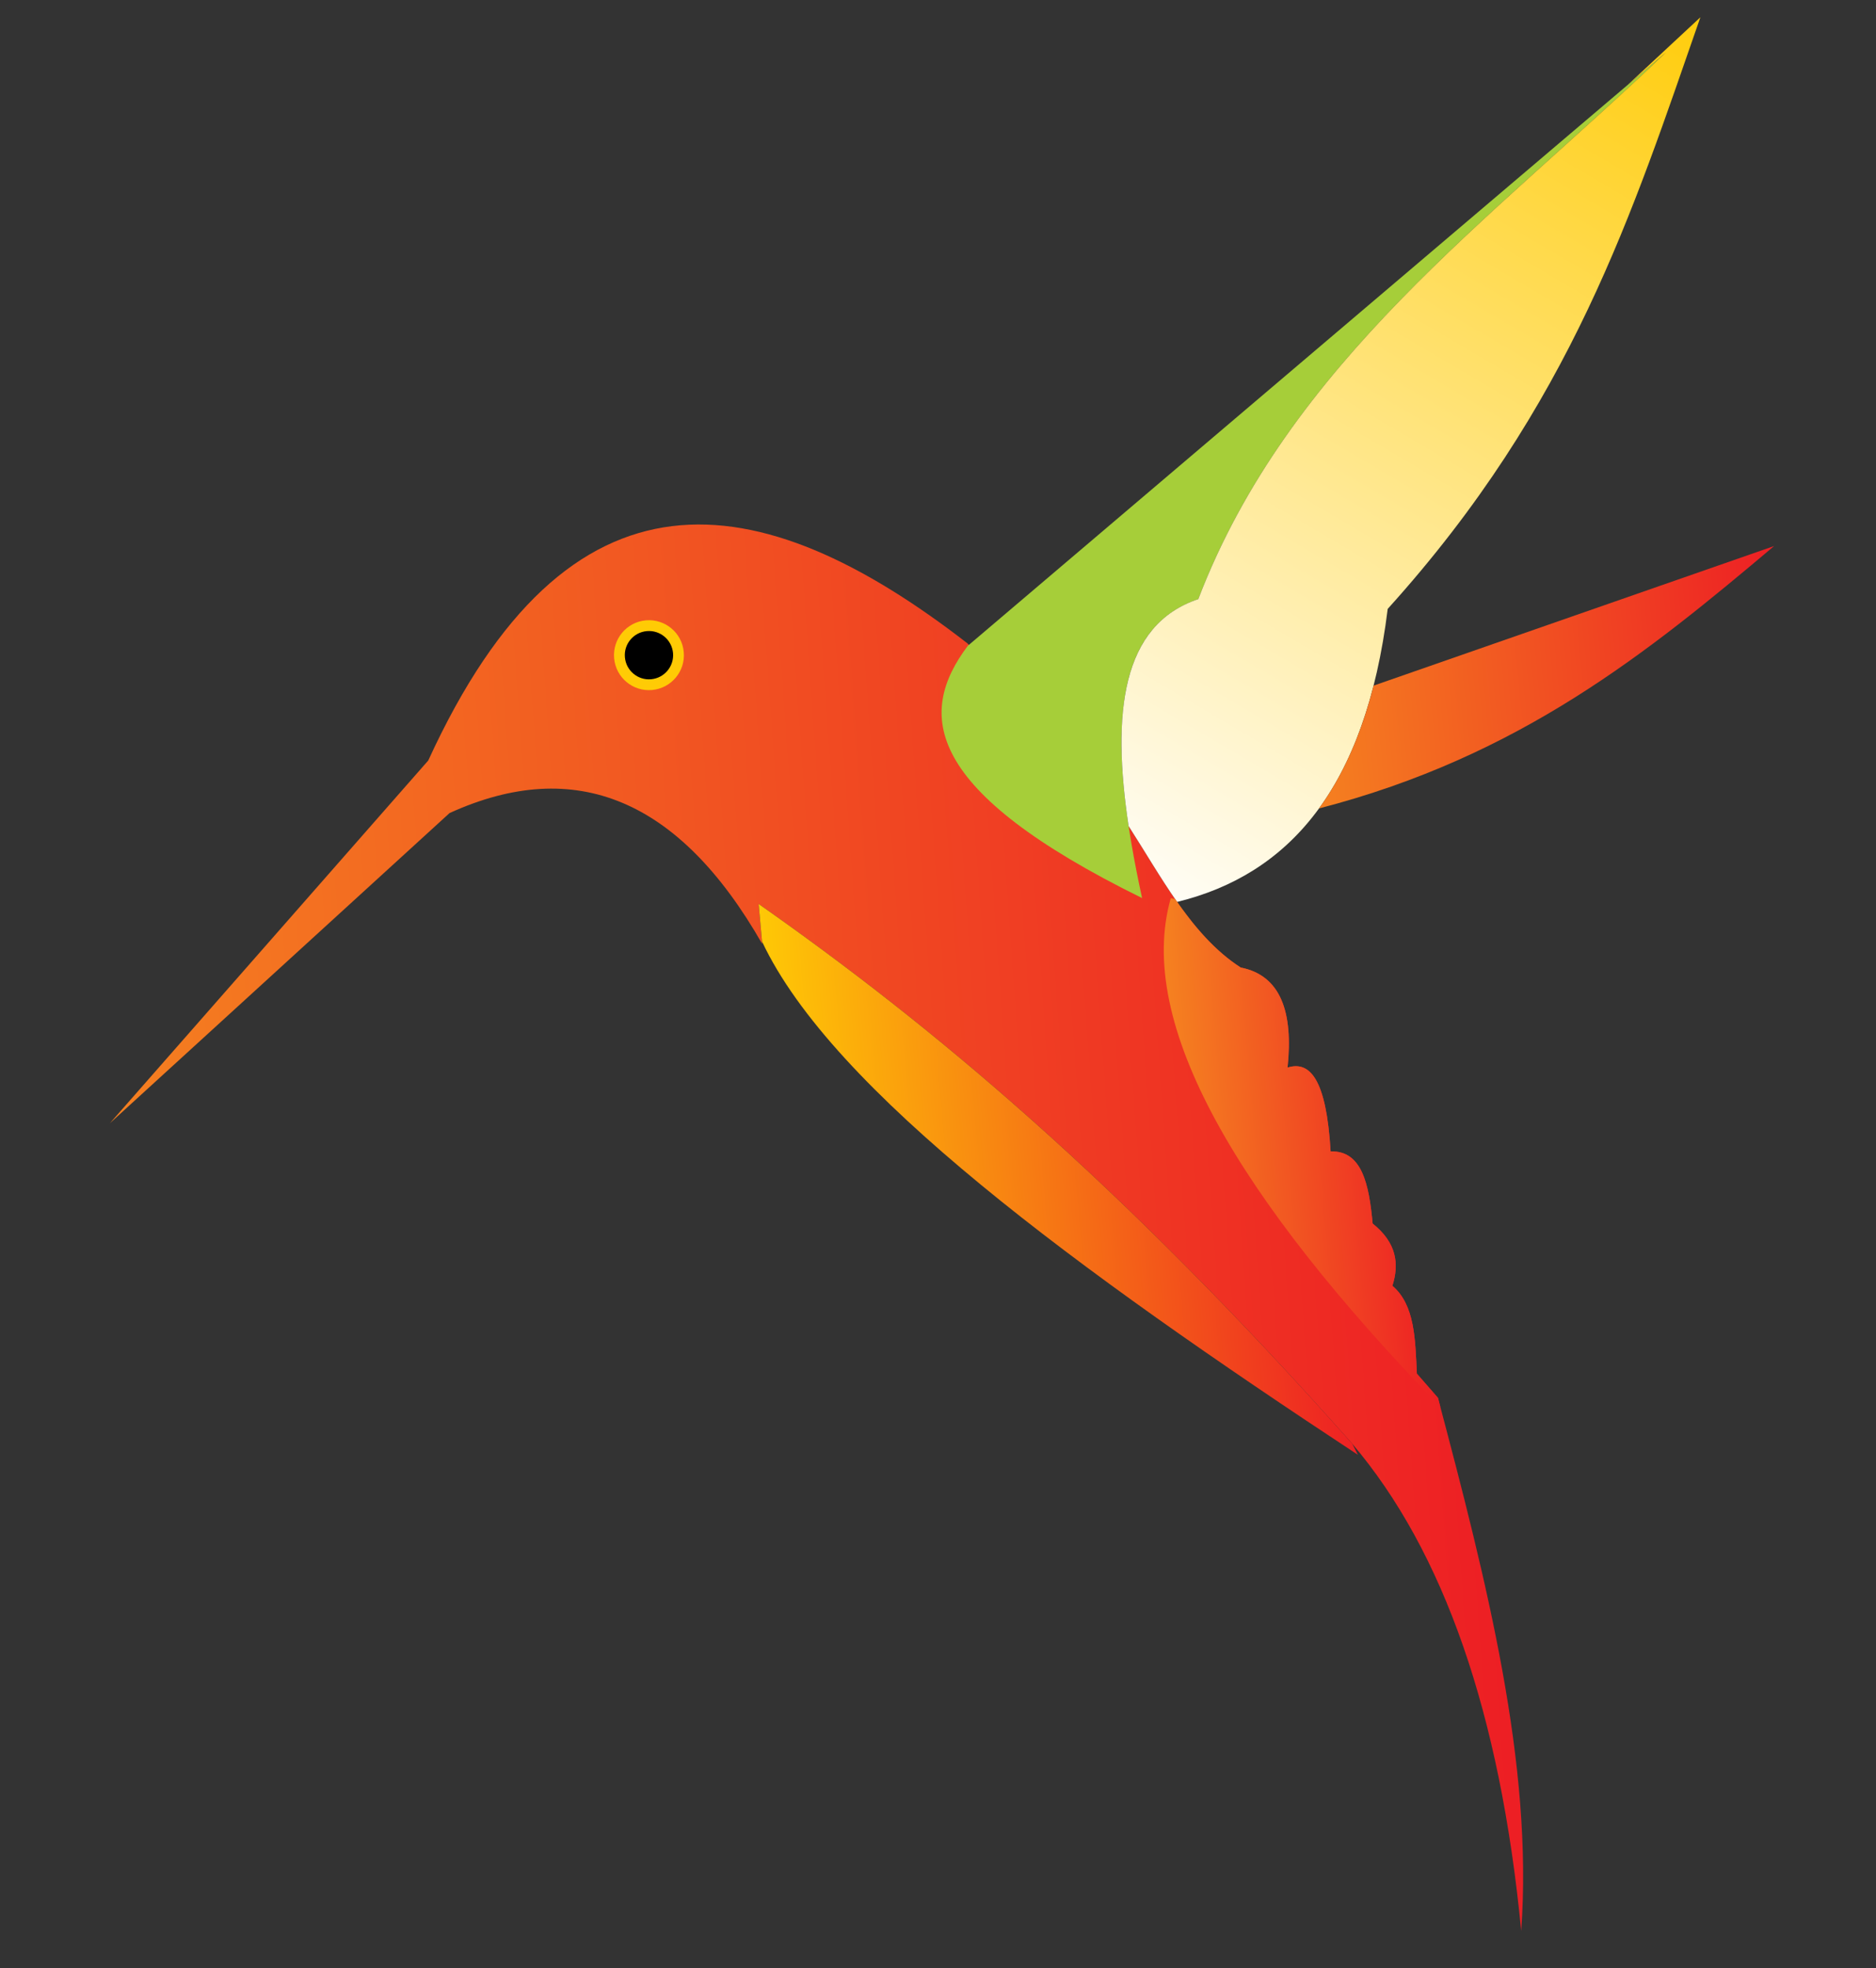 <?xml version="1.0" encoding="utf-8"?>
<!-- Generator: Adobe Illustrator 16.0.0, SVG Export Plug-In . SVG Version: 6.00 Build 0)  -->
<!DOCTYPE svg PUBLIC "-//W3C//DTD SVG 1.1//EN" "http://www.w3.org/Graphics/SVG/1.1/DTD/svg11.dtd">
<svg version="1.1" id="Layer_1" xmlns="http://www.w3.org/2000/svg" xmlns:xlink="http://www.w3.org/1999/xlink" x="0px" y="0px"
	 width="95.333px" height="100px" viewBox="0 0 95.333 100" enable-background="new 0 0 95.333 100" xml:space="preserve">
<rect x="0" y="0" width="95.333" height="100" fill="#333333" stroke="none"/>
<g>
	<defs>
		<path id="SVGID_1_" d="M49.17,32.692c-10.646-8.255-20.277-9.623-27.407,5.945C16.37,44.779,10.98,50.922,5.586,57.065
			c5.752-5.253,11.506-10.504,17.258-15.756c6.397-2.916,11.693-0.701,15.889,6.647c-0.061-0.677-0.121-1.354-0.182-2.031
			c8.744,6.135,18.252,14.026,30.153,27.41c4.667,5.481,7.534,13.737,8.599,24.764c0.615-8.465-1.759-17.76-4.23-27.08
			C72.715,70.61,72.356,70.2,72,69.789c-0.081-1.72-0.094-3.487-1.242-4.463c0.354-1.117,0.216-2.188-1.005-3.163
			c-0.182-1.985-0.54-3.717-2.135-3.663c-0.219-3.7-1.06-4.612-2.188-4.261c0.296-2.835-0.354-4.684-2.382-5.084
			c-2.464-1.587-3.988-4.529-5.702-7.198C54.622,38.869,51.896,35.78,49.17,32.692"/>
	</defs>
	<clipPath id="SVGID_2_">
		<use xlink:href="#SVGID_1_"  overflow="visible"/>
	</clipPath>
	
		<linearGradient id="SVGID_3_" gradientUnits="userSpaceOnUse" x1="-442.148" y1="470.603" x2="-441.742" y2="470.603" gradientTransform="matrix(-177.077 15.841 -15.913 -177.881 -70729.375 90773)">
		<stop  offset="0" style="stop-color:#ED1C24"/>
		<stop  offset="1" style="stop-color:#F58220"/>
	</linearGradient>
	<polygon clip-path="url(#SVGID_2_)" fill="url(#SVGID_3_)" points="77.343,16.65 -1.073,23.665 6.161,104.519 84.578,97.503 	"/>
</g>
<path fill-rule="evenodd" clip-rule="evenodd" fill="#A6CE39" d="M58.037,45.627c-11.076-5.454-11.463-9.353-8.855-12.817
	c11.827-10.049,23.653-20.1,35.48-30.151c-8.85,8.485-19.16,15.75-23.768,27.779C56.192,32.02,56.423,38.183,58.037,45.627"/>
<g>
	<defs>
		<path id="SVGID_4_" d="M38.724,47.835c3.568,7.585,15.995,16.672,30.281,26.079l-0.279-0.551l-0.021-0.027
			c-11.901-13.384-21.409-21.275-30.153-27.41L38.724,47.835z"/>
	</defs>
	<clipPath id="SVGID_5_">
		<use xlink:href="#SVGID_4_"  overflow="visible"/>
	</clipPath>
	
		<linearGradient id="SVGID_6_" gradientUnits="userSpaceOnUse" x1="-439.673" y1="470.678" x2="-439.276" y2="470.678" gradientTransform="matrix(-72.503 6.487 -6.045 -67.564 -28964.062 34711.844)">
		<stop  offset="0" style="stop-color:#ED1C24"/>
		<stop  offset="1" style="stop-color:#FFCB05"/>
	</linearGradient>
	<polygon clip-path="url(#SVGID_5_)" fill="url(#SVGID_6_)" points="68.763,43.222 36.069,46.148 38.793,76.614 71.489,73.69 	"/>
</g>
<g>
	<defs>
		<path id="SVGID_7_" d="M59.816,45.823c5.654-1.381,9.576-5.738,10.703-14.888c9.383-10.384,12.452-20.206,15.89-30.058
			c-1.231,1.146-2.465,2.294-3.698,3.44c0.649-0.552,1.299-1.104,1.95-1.658c-8.85,8.485-19.16,15.75-23.768,27.779
			c-3.904,1.313-4.405,5.786-3.541,11.53C58.176,43.251,58.956,44.596,59.816,45.823"/>
	</defs>
	<clipPath id="SVGID_8_">
		<use xlink:href="#SVGID_7_"  overflow="visible"/>
	</clipPath>
	
		<linearGradient id="SVGID_9_" gradientUnits="userSpaceOnUse" x1="-442.015" y1="472.705" x2="-441.574" y2="472.705" gradientTransform="matrix(-62.366 106.194 -94.848 -55.703 17353.75 73270.125)">
		<stop  offset="0" style="stop-color:#FFCB05"/>
		<stop  offset="1" style="stop-color:#FFFFFF"/>
	</linearGradient>
	<polygon clip-path="url(#SVGID_8_)" fill="url(#SVGID_9_)" points="64.161,-12.19 36.861,34.296 78.737,58.889 106.039,12.403 	"/>
</g>
<g>
	<defs>
		<path id="SVGID_10_" d="M69.802,34.834l20.354-7.092c-6.396,5.392-12.916,10.693-23.128,13.331
			C68.214,39.443,69.152,37.385,69.802,34.834"/>
	</defs>
	<clipPath id="SVGID_11_">
		<use xlink:href="#SVGID_10_"  overflow="visible"/>
	</clipPath>
	
		<linearGradient id="SVGID_12_" gradientUnits="userSpaceOnUse" x1="-438.108" y1="470.027" x2="-437.666" y2="470.027" gradientTransform="matrix(-57.819 5.174 -3.066 -34.266 -23798.312 18405.781)">
		<stop  offset="0" style="stop-color:#ED1C24"/>
		<stop  offset="1" style="stop-color:#F58220"/>
	</linearGradient>
	<polygon clip-path="url(#SVGID_11_)" fill="url(#SVGID_12_)" points="89.972,25.689 65.844,27.848 67.213,43.126 91.338,40.967 	
		"/>
</g>
<g>
	<defs>
		<path id="SVGID_13_" d="M73.198,71.488l-0.125-0.469C72.715,70.61,72.356,70.2,72,69.789c-0.081-1.72-0.094-3.487-1.242-4.463
			c0.354-1.117,0.216-2.188-1.005-3.163c-0.182-1.985-0.54-3.717-2.135-3.663c-0.219-3.7-1.06-4.612-2.188-4.261
			c0.296-2.835-0.354-4.684-2.382-5.084c-1.324-0.853-2.376-2.098-3.333-3.479l-0.22-0.042
			C57.694,51.976,62.827,60.796,73.198,71.488"/>
	</defs>
	<clipPath id="SVGID_14_">
		<use xlink:href="#SVGID_13_"  overflow="visible"/>
	</clipPath>
	
		<linearGradient id="SVGID_15_" gradientUnits="userSpaceOnUse" x1="-435.296" y1="470.695" x2="-434.953" y2="470.695" gradientTransform="matrix(-36.629 3.276 -5.35 -59.823 -13353.875 29642)">
		<stop  offset="0" style="stop-color:#ED1C24"/>
		<stop  offset="1" style="stop-color:#F58220"/>
	</linearGradient>
	<polygon clip-path="url(#SVGID_14_)" fill="url(#SVGID_15_)" points="73.074,44.258 55.401,45.84 57.816,72.862 75.49,71.283 	"/>
</g>
<path fill-rule="evenodd" clip-rule="evenodd" fill="#FFCB05" d="M32.819,31.517c-0.977,0.088-1.699,0.95-1.611,1.928
	c0.088,0.978,0.95,1.699,1.927,1.611c0.978-0.087,1.701-0.951,1.611-1.928C34.66,32.15,33.796,31.43,32.819,31.517"/>
<path fill-rule="evenodd" clip-rule="evenodd" d="M32.869,32.064c-0.676,0.06-1.175,0.656-1.113,1.332
	c0.06,0.676,0.658,1.175,1.331,1.114c0.676-0.061,1.174-0.657,1.115-1.333C34.14,32.502,33.544,32.003,32.869,32.064"/>
</svg>
